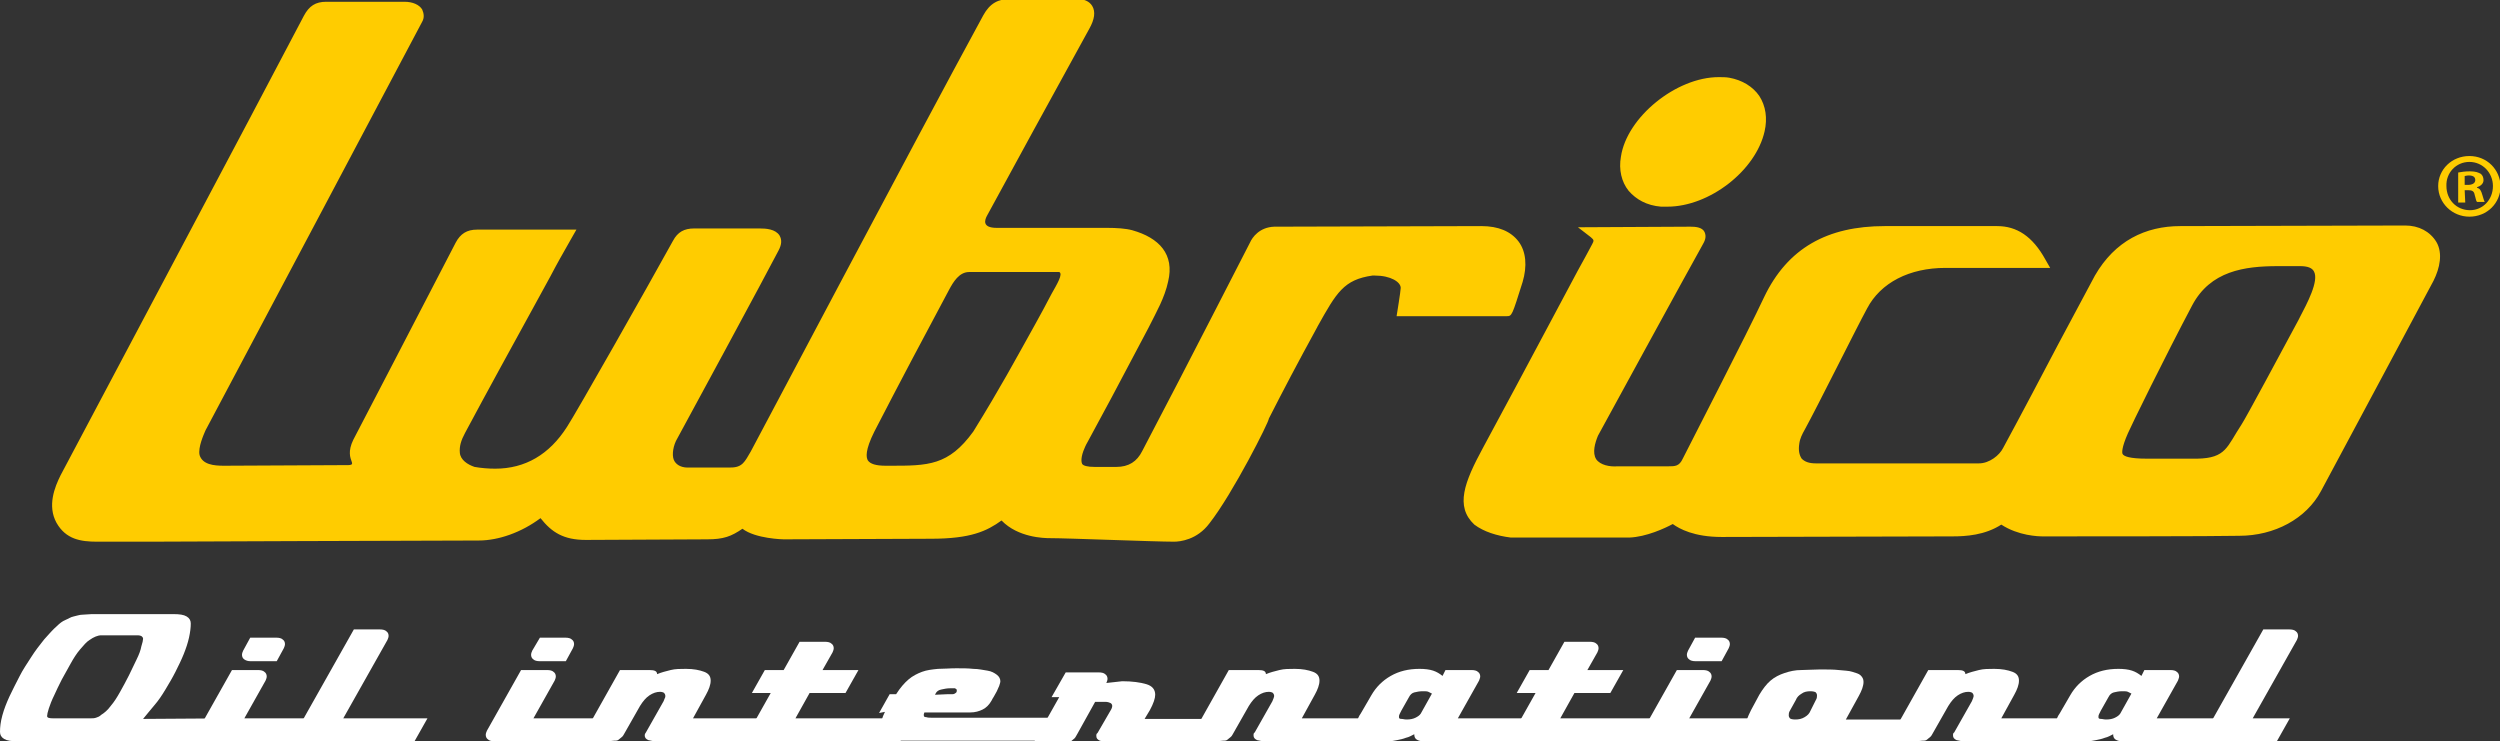 <?xml version="1.0" encoding="utf-8"?>
<!-- Generator: Adobe Illustrator 26.0.1, SVG Export Plug-In . SVG Version: 6.00 Build 0)  -->
<svg version="1.1" id="katman_1" xmlns="http://www.w3.org/2000/svg" xmlns:xlink="http://www.w3.org/1999/xlink" x="0px" y="0px"
	 viewBox="0 0 424.6 125.9" style="enable-background:new 0 0 424.6 125.9;" xml:space="preserve">
<rect x="0" y="0" width="424.6" height="125.9" fill="#333333" stroke="none"/>
<style type="text/css">
	.st0{fill:#FFCC00;}
	.st1{fill-rule:evenodd;clip-rule:evenodd;fill:#FFCC00;}
	.st2{fill:#FFFFFF;}
</style>
<g>
	<g>
		<g>
			<path class="st0" d="M205.4,88.9c-2.1,2.8-5,3.1-6,3.1c-3.3,0-18-0.6-21.1-0.6c-1,0-5.4-0.1-8.2-3c-2.5,1.8-5.2,3.1-12,3.1
				c-4.2,0-25,0.1-25,0.1c-0.1,0-4.8-0.1-7-1.8c-1.9,1.3-3.2,1.8-6,1.8l-20.6,0.1c-3.8,0-5.8-1.3-7.7-3.7c-3.2,2.4-7.1,3.8-10.5,3.8
				c-7.8,0-55.9,0.2-55.9,0.2c-5.9,0-8,0-8.9,0c-2.8,0-5.3-0.4-6.9-3.2c-1.6-2.9-0.3-6.1,0.7-8.1c4.1-7.8,33.2-62.5,41.3-78
				c0.9-1.7,2-2.4,3.8-2.4h0.2c2,0,11.2,0,13.1,0h0c1.4,0,2.5,0.5,3,1.3C72,2.3,72.1,3,71.7,3.7c-0.2,0.4-36.3,68.5-36.8,69.4
				c-0.3,0.7-1.3,2.9-1,4.2c0.5,1.6,2.4,1.8,4.1,1.8l20-0.1c3.8,0.1,0.1-0.4,2-4.3c0,0,12.6-24.2,17.4-33.5c0.8-1.5,1.9-2.2,3.6-2.2
				c2.1,0,16.9,0,16.9,0l-0.8,1.4c-1.7,3-2.4,4.2-3.6,6.5l-2.9,5.3c-3.9,7.1-7.8,14.2-11.6,21.3c-0.7,1.3-1,2.3-0.9,3.4
				c0.1,1.2,1.3,2,2.5,2.4c1.1,0.2,2.4,0.3,3.5,0.3c5.1,0,9.2-2.4,12.2-7.1c1.4-2.1,13.7-23.8,18-31.6c0.8-1.5,1.9-2.1,3.6-2.1
				l11.1,0c1.1,0,2.7,0.1,3.4,1.2c0.4,0.7,0.4,1.5-0.2,2.6c-1.2,2.4-17.1,31.8-17.4,32.3c-0.6,1.3-0.7,2.8-0.2,3.5
				c0.4,0.6,1.2,1.1,2.6,1c1.1,0,5.6,0,6.9,0c2,0,2.4-1,3.4-2.7c0.2-0.3,27.9-52.8,39.5-74.1c1.1-2,2.5-2.8,4.7-2.8c1.7,0,11,0,11,0
				c1.4,0,2.3,0.4,2.8,1.2c0.6,1,0.4,2.3-0.5,3.9c-4.1,7.4-15.4,28.1-17.4,31.8c-0.3,0.6-0.9,2,1.7,2c0,0,15,0,18.8,0
				c1.5,0,3.1,0.1,4.2,0.4c4.6,1.3,7.2,4.1,6.1,8.7c-0.6,2.8-2,5.2-3.2,7.6l-0.1,0.2c-2.1,4-4.2,7.9-6.3,11.9l-4.1,7.6
				c-0.3,0.5-0.5,1-0.7,1.5c-0.5,1.4-0.3,2-0.2,2.2c0.2,0.3,0.9,0.5,2.1,0.5c0.9,0,2.6,0,3.7,0c2.1,0,3.5-0.9,4.4-2.7
				c2-3.9,4.1-7.8,6.1-11.7c2.1-4,10.5-20.4,12.2-23.7c0.4-0.9,1.6-2.6,4.1-2.7c0.5,0,35.2-0.1,35.2-0.1c2.9,0,5,0.9,6.3,2.6
				s1.5,4.2,0.7,6.9c-1.8,5.7-1.8,5.8-2.7,5.8l-18.7,0c0,0,0.7-4.3,0.7-4.8c0-1-1.7-2.1-4.4-2.1l-0.4,0c-4.9,0.7-6.1,2.9-9.3,8.6
				l-0.1,0.2c-3.5,6.4-5.6,10.4-8.2,15.5C215.6,71.5,209.4,83.8,205.4,88.9z M251.9,76c3.7-6.9,7.5-13.9,11.2-20.9l4.8-9
				c0.8-1.4,2.5-4.6,2.5-4.6c0.3-0.6,0.4-0.7-0.2-1.2l-2.2-1.7l19.1-0.1c0.9,0,2,0.1,2.4,0.9c0.4,0.9,0,1.6-0.4,2.3
				c-2.2,3.9-17.1,31.2-17.1,31.2c-0.2,0.4-0.4,0.7-0.6,1.1c-0.5,1.2-1,2.9-0.3,4c0.7,1,2.3,1.3,3.6,1.2l8.6,0c1.2,0,1.9,0,2.5-1.3
				c1.6-3.2,10.9-21.2,13.8-27.4c4-8.4,10.8-12.1,20.5-12.1l19.1,0c3.3,0,6,1.7,8.2,5.7l0.8,1.4l-8.1,0l-9.7,0
				c-6.1,0-11,2.5-13.3,6.9c-1.8,3.3-8.4,16.6-10.6,20.6c-0.4,0.7-0.8,1.5-0.9,2.3c-0.2,1.2,0,2,0.4,2.6c0.5,0.5,1.2,0.8,2.4,0.8
				c4.8,0,8.6,0,12.4,0l15.3,0c1.8,0,3.5-1.4,4.1-2.6c3.2-5.9,6.3-11.8,9.4-17.7c0,0,5.4-10.1,6.2-11.6c3.4-5.9,8.6-8.4,14.5-8.4
				l38.2-0.1c2.3,0,4.2,1,5.3,2.8c1.1,1.9,0.6,4.4-0.5,6.6c-2,3.8-14.4,26.9-19.1,35.7c-2.5,4.7-7.9,7.6-13.9,7.6
				c-3.8,0.1-28,0.1-31.8,0.1l-1.6,0c-0.7,0-4.1-0.1-7-2c-2.8,1.8-6,2-8.3,2c-4.4,0-39.2,0.1-39.2,0.1c-4.7,0-7.2-1.4-8.3-2.2
				c-1.3,0.7-4.5,2.2-7.4,2.3c-0.2,0-18.3,0-20.1,0l0,0c-2.4-0.3-4.6-1-6.2-2.2C247.1,86,248.7,81.9,251.9,76z M164.6,46.2
				c-1.7,0-2.7,1.7-3.4,3c-4.7,8.8-8,15-12.7,24.1c-1.6,3.2-1.4,4.4-1.1,4.9c0.4,0.6,1.4,0.9,3,0.9h0.8c6.4,0,9.9,0,14.1-5.8
				c4.7-7.6,7.1-12.1,10.5-18.2c0.9-1.6,1.8-3.3,2.8-5.2c0.9-1.6,2-3.4,1.3-3.7C176.9,46.2,167.3,46.2,164.6,46.2z M386.9,45.2
				c-5.7,0-11.5,0.8-14.6,6.7c-4.6,8.7-10.4,20.5-10.9,21.7c-1.1,2.5-1,3.3-0.9,3.5c0.2,0.4,1.2,0.8,4.1,0.8l8.6,0
				c4.9-0.1,5-2,7.5-5.8c0.8-1.2,7-12.8,9.7-17.8l0.2-0.4c1.2-2.3,3.3-6.2,2.4-7.8c-0.3-0.6-1.1-0.9-2.3-0.9c0,0,0,0-0.1,0
				c-0.5,0-1.1,0-1.8,0C388.4,45.2,387.7,45.2,386.9,45.2z"/>
			<path class="st0" d="M283.2,35.1c-0.4,0-0.7,0-1.1,0c-2.4-0.2-4.2-1.2-5.5-2.7c-1.2-1.5-1.7-3.6-1.3-5.8
				c1-6.7,9.4-13.5,16.6-13.5c0.6,0,1.2,0,1.8,0.1c2.2,0.4,4,1.5,5.1,3.1c1.1,1.7,1.4,3.8,0.9,6C298.2,29,290.3,35.1,283.2,35.1
				L283.2,35.1z"/>
		</g>
		<path class="st1" d="M418.6,32.3h0.6c0.7,0,1,0.2,1.1,0.8c0.2,0.6,0.2,1,0.4,1.2h1.3c-0.1-0.2-0.2-0.5-0.4-1.2
			c-0.2-0.7-0.4-1.1-0.9-1.2v-0.1c0.6-0.2,1.1-0.6,1.1-1.2c0-0.5-0.2-0.9-0.5-1.1c-0.4-0.2-0.8-0.4-1.8-0.4c-0.8,0-1.5,0.1-2,0.2
			v5.1h1.2L418.6,32.3L418.6,32.3z M418.6,29.9c0.1,0,0.3-0.1,0.7-0.1c0.8,0,1.1,0.3,1.1,0.8c0,0.5-0.5,0.8-1.2,0.8h-0.6L418.6,29.9
			L418.6,29.9z M419.4,26.5c-3,0-5.3,2.3-5.3,5.1c0,2.9,2.4,5.2,5.3,5.2c3,0,5.3-2.3,5.3-5.2C424.6,28.8,422.4,26.5,419.4,26.5
			L419.4,26.5z M419.4,27.5c2.3,0,4,1.9,4,4.1c0,2.3-1.7,4.1-3.9,4.1c-2.3,0-4-1.8-4-4.1C415.4,29.4,417.1,27.5,419.4,27.5
			L419.4,27.5z"/>
	</g>
	<g>
		<path class="st2" d="M39.4,122l-2.3,3.9H3c-1.1,0-1.8-0.1-2.3-0.4c-0.5-0.3-0.7-0.7-0.7-1.2c0-0.8,0.1-1.7,0.4-2.8
			s0.7-2.1,1.2-3.2c0.5-1.1,1.1-2.2,1.7-3.4c0.6-1.2,1.3-2.2,2-3.3s1.4-2,2.2-3c0.8-0.9,1.5-1.7,2.2-2.3c0.4-0.4,0.9-0.8,1.4-1
			s0.9-0.5,1.4-0.6s1-0.3,1.5-0.3s1.1-0.1,1.6-0.1h13.8c1.1,0,1.8,0.1,2.3,0.4c0.5,0.3,0.7,0.7,0.7,1.2c0,0.7-0.1,1.5-0.3,2.4
			c-0.2,0.9-0.5,1.8-0.9,2.8c-0.4,1-0.9,2-1.4,3c-0.5,1-1.1,2-1.7,3s-1.2,1.9-1.9,2.7s-1.3,1.6-1.9,2.3L39.4,122L39.4,122z
			 M15.4,122c0.3,0,0.6,0,0.9-0.1s0.6-0.2,0.9-0.5c0.5-0.3,1.1-0.8,1.6-1.5c0.6-0.7,1.1-1.5,1.6-2.4s1-1.8,1.5-2.8s0.9-1.9,1.3-2.7
			c0.4-0.8,0.7-1.6,0.8-2.2c0.2-0.6,0.3-1.1,0.3-1.3c0-0.2-0.1-0.3-0.2-0.4s-0.4-0.2-0.7-0.2h-6.2c-0.6,0-1.3,0.3-2,0.8
			c-0.5,0.3-1,0.9-1.6,1.6s-1.1,1.5-1.6,2.4s-1,1.8-1.5,2.7c-0.5,1-0.9,1.8-1.3,2.7c-0.4,0.8-0.7,1.6-0.9,2.2S8,121.4,8,121.6
			c0,0.3,0.3,0.4,1,0.4H15.4z"/>
		<path class="st2" d="M41.5,122h14.3l-2.2,3.9H34.9c-0.5,0-0.8-0.1-1.1-0.3c-0.3-0.2-0.4-0.5-0.4-0.8c0-0.2,0.1-0.5,0.2-0.7
			l5.8-10.3h4.4c0.5,0,0.9,0.1,1.1,0.3c0.3,0.2,0.4,0.5,0.4,0.8c0,0.2-0.1,0.5-0.2,0.7L41.5,122z M42.5,108.3h4.4
			c0.5,0,0.9,0.1,1.1,0.3c0.3,0.2,0.4,0.5,0.4,0.8c0,0.2-0.1,0.5-0.2,0.7l-1.2,2.2h-4.4c-0.5,0-0.8-0.1-1.1-0.3
			c-0.3-0.2-0.4-0.5-0.4-0.8c0-0.2,0.1-0.5,0.2-0.7L42.5,108.3z"/>
		<path class="st2" d="M58.3,122h14.3l-2.2,3.9H51.7c-0.5,0-0.9-0.1-1.1-0.3c-0.3-0.2-0.4-0.5-0.4-0.8c0-0.2,0.1-0.5,0.2-0.7
			l9.7-17.2h4.4c0.5,0,0.9,0.1,1.1,0.3c0.3,0.2,0.4,0.5,0.4,0.8c0,0.2-0.1,0.5-0.2,0.7L58.3,122z"/>
		<path class="st2" d="M90.6,122h14.3l-2.2,3.9H84c-0.5,0-0.9-0.1-1.1-0.3c-0.3-0.2-0.4-0.5-0.4-0.8c0-0.2,0.1-0.5,0.2-0.7l5.8-10.3
			h4.4c0.5,0,0.9,0.1,1.1,0.3c0.3,0.2,0.4,0.5,0.4,0.8c0,0.2-0.1,0.5-0.2,0.7L90.6,122z M91.7,108.3H96c0.5,0,0.9,0.1,1.1,0.3
			c0.3,0.2,0.4,0.5,0.4,0.8c0,0.2-0.1,0.5-0.2,0.7l-1.2,2.2h-4.4c-0.5,0-0.9-0.1-1.1-0.3c-0.3-0.2-0.4-0.5-0.4-0.8
			c0-0.2,0.1-0.5,0.2-0.7L91.7,108.3z"/>
		<path class="st2" d="M98.5,125.9l6.8-12.1h5c0.9,0,1.3,0.2,1.3,0.7c0.7-0.3,1.5-0.5,2.3-0.7c0.8-0.2,1.6-0.2,2.6-0.2
			c1.3,0,2.3,0.2,3.1,0.5s1.1,0.8,1.1,1.5c0,0.7-0.3,1.5-0.8,2.4l-2.2,4H132l-2.2,3.9h-18.4c-0.4,0-0.9-0.1-1.3-0.2
			c-0.4-0.2-0.6-0.4-0.6-0.8c0-0.2,0.1-0.4,0.2-0.5l3-5.3c0.1-0.2,0.1-0.3,0.2-0.5s0.1-0.2,0.1-0.4c0-0.2-0.1-0.4-0.2-0.5
			s-0.4-0.2-0.7-0.2c-0.6,0-1.2,0.2-1.8,0.6s-1.1,1-1.6,1.8l-2.5,4.4c-0.2,0.3-0.3,0.6-0.5,0.8s-0.4,0.3-0.6,0.5s-0.5,0.2-0.8,0.2
			s-0.7,0.1-1.1,0.1L98.5,125.9L98.5,125.9z"/>
		<path class="st2" d="M128.6,125.9c-0.5,0-0.8-0.1-1.1-0.3c-0.3-0.2-0.4-0.5-0.4-0.8c0-0.2,0.1-0.5,0.2-0.7l3.6-6.4h-3.2l2.2-3.9
			h3.2l2.7-4.8h4.3c0.5,0,0.9,0.1,1.1,0.3c0.3,0.2,0.4,0.5,0.4,0.8c0,0.2-0.1,0.5-0.2,0.7l-1.7,3h6.1l-2.2,3.9h-6.1l-2.4,4.3h20
			l-2.2,3.9L128.6,125.9L128.6,125.9z"/>
		<path class="st2" d="M149.3,121.1l1.8-3.2h1.1c0.7-1.1,1.4-1.9,2.1-2.5c0.7-0.6,1.5-1,2.3-1.3c0.8-0.3,1.7-0.4,2.7-0.5
			c1,0,2-0.1,3.1-0.1c1.1,0,2,0,2.9,0.1c0.9,0,1.7,0.2,2.4,0.3c0.7,0.1,1.2,0.4,1.6,0.7c0.4,0.3,0.6,0.7,0.6,1.1
			c0,0.2-0.1,0.5-0.2,0.8s-0.3,0.6-0.4,0.9c-0.2,0.3-0.3,0.6-0.5,0.9c-0.2,0.3-0.3,0.5-0.4,0.7c-0.4,0.7-0.9,1.2-1.5,1.5
			c-0.6,0.3-1.3,0.5-2.1,0.5H157c0,0.1-0.1,0.2-0.1,0.3c0,0.1,0,0.2,0,0.2c0,0.2,0.1,0.3,0.4,0.3c0.3,0.1,0.6,0.1,1,0.1H181
			l-2.2,3.9H153c-1.1,0-1.9-0.2-2.5-0.7c-0.6-0.4-0.9-1-0.9-1.8c0-0.6,0.2-1.4,0.7-2.4L149.3,121.1L149.3,121.1z M161,117.9
			c0.3,0,0.5,0,0.8,0c0.2,0,0.4-0.1,0.5-0.2c0.2-0.1,0.2-0.3,0.2-0.5c0-0.1-0.1-0.2-0.3-0.3c-0.2,0-0.5,0-0.9,0
			c-0.5,0-0.9,0.1-1.4,0.2s-0.8,0.3-1,0.7l-0.1,0.2L161,117.9L161,117.9z"/>
		<path class="st2" d="M190.6,115.7c1.7,0,3.1,0.2,4.1,0.5c1,0.3,1.5,0.9,1.5,1.8c0,0.6-0.3,1.5-0.9,2.6l-0.9,1.5h14.3l-2.2,3.9
			h-18.4c-0.4,0-0.9-0.1-1.3-0.2c-0.4-0.2-0.6-0.4-0.6-0.8c0-0.2,0-0.4,0.2-0.5l2.2-3.8c0.2-0.3,0.3-0.6,0.3-0.8
			c0-0.2-0.1-0.4-0.3-0.5s-0.5-0.2-0.9-0.2H186l-3,5.4c-0.2,0.3-0.3,0.6-0.5,0.8c-0.2,0.2-0.4,0.3-0.6,0.5s-0.5,0.2-0.8,0.2
			s-0.7,0.1-1.1,0.1h-4.5l4.4-7.8h-1.3l2.4-4.2h5.6c0.5,0,0.9,0.1,1.1,0.3c0.3,0.2,0.4,0.5,0.4,0.8c0,0.2-0.1,0.5-0.2,0.7
			L190.6,115.7L190.6,115.7z"/>
		<path class="st2" d="M201.9,125.9l6.8-12.1h5c0.9,0,1.3,0.2,1.3,0.7c0.7-0.3,1.5-0.5,2.3-0.7c0.8-0.2,1.6-0.2,2.6-0.2
			c1.3,0,2.3,0.2,3.1,0.5s1.1,0.8,1.1,1.5c0,0.7-0.3,1.5-0.8,2.4l-2.2,4h14.3l-2.2,3.9h-18.4c-0.4,0-0.9-0.1-1.3-0.2
			c-0.4-0.2-0.6-0.4-0.6-0.8c0-0.2,0-0.4,0.2-0.5l3-5.3c0.1-0.2,0.1-0.3,0.2-0.5c0-0.1,0.1-0.2,0.1-0.4c0-0.2-0.1-0.4-0.2-0.5
			s-0.4-0.2-0.7-0.2c-0.6,0-1.2,0.2-1.8,0.6s-1.1,1-1.6,1.8l-2.5,4.4c-0.2,0.3-0.3,0.6-0.5,0.8s-0.4,0.3-0.6,0.5s-0.5,0.2-0.8,0.2
			s-0.7,0.1-1.1,0.1L201.9,125.9L201.9,125.9z"/>
		<path class="st2" d="M233.8,125.9c-1.3,0-2.1-0.2-2.7-0.6c-0.5-0.4-0.8-1-0.8-1.6c0-0.4,0.1-0.8,0.2-1.2s0.3-0.9,0.6-1.3l1.8-3.1
			c0.8-1.4,1.9-2.5,3.3-3.3c1.4-0.8,3-1.2,4.9-1.2c0.9,0,1.7,0.1,2.3,0.3c0.6,0.2,1.1,0.5,1.6,0.9l0.5-1h4.4c0.5,0,0.9,0.1,1.1,0.3
			c0.3,0.2,0.4,0.5,0.4,0.8c0,0.2-0.1,0.4-0.2,0.7l-3.6,6.4h14.3l-2.2,3.9h-17.9c-0.5,0-0.9-0.1-1.2-0.3c-0.3-0.2-0.4-0.5-0.4-0.9
			c-0.4,0.2-0.9,0.5-1.4,0.6c-0.5,0.2-1,0.3-1.5,0.4s-1,0.2-1.4,0.2c-0.5,0-0.9,0.1-1.3,0.1L233.8,125.9L233.8,125.9z M243.2,117.8
			c-0.2-0.1-0.4-0.2-0.6-0.3c-0.2-0.1-0.5-0.1-1-0.1c-0.5,0-1,0.1-1.4,0.2s-0.7,0.4-0.9,0.8l-1.3,2.3c-0.1,0.2-0.2,0.4-0.3,0.6
			c-0.1,0.2-0.1,0.3-0.1,0.5s0.1,0.3,0.4,0.3s0.5,0.1,0.9,0.1c0.6,0,1.1-0.1,1.5-0.3s0.7-0.4,0.9-0.7L243.2,117.8z"/>
		<path class="st2" d="M258.5,125.9c-0.5,0-0.9-0.1-1.1-0.3c-0.3-0.2-0.4-0.5-0.4-0.8c0-0.2,0.1-0.5,0.2-0.7l3.6-6.4h-3.2l2.2-3.9
			h3.2l2.7-4.8h4.3c0.5,0,0.9,0.1,1.1,0.3c0.3,0.2,0.4,0.5,0.4,0.8c0,0.2-0.1,0.5-0.2,0.7l-1.7,3h6.1l-2.2,3.9h-6.1l-2.4,4.3h20
			l-2.2,3.9L258.5,125.9L258.5,125.9z"/>
		<path class="st2" d="M286.9,122h14.3l-2.2,3.9h-18.7c-0.5,0-0.9-0.1-1.1-0.3c-0.3-0.2-0.4-0.5-0.4-0.8c0-0.2,0.1-0.5,0.2-0.7
			l5.8-10.3h4.4c0.5,0,0.9,0.1,1.1,0.3c0.3,0.2,0.4,0.5,0.4,0.8c0,0.2-0.1,0.5-0.2,0.7L286.9,122z M287.9,108.3h4.4
			c0.5,0,0.9,0.1,1.1,0.3c0.3,0.2,0.4,0.5,0.4,0.8c0,0.2-0.1,0.5-0.2,0.7l-1.2,2.2H288c-0.5,0-0.9-0.1-1.1-0.3
			c-0.3-0.2-0.4-0.5-0.4-0.8c0-0.2,0.1-0.5,0.2-0.7L287.9,108.3z"/>
		<path class="st2" d="M298.8,118c0.6-1,1.2-1.8,1.9-2.4c0.7-0.6,1.5-1,2.4-1.3s1.8-0.5,2.8-0.5s2.1-0.1,3.2-0.1
			c1.2,0,2.3,0,3.2,0.1s1.7,0.1,2.3,0.3s1.1,0.3,1.4,0.6s0.5,0.6,0.5,1.1c0,0.7-0.3,1.5-0.8,2.4l-2.2,4h14.3l-2.2,3.9h-26.1
			c-1,0-1.8-0.2-2.3-0.7c-0.5-0.4-0.8-1-0.8-1.8c0-0.8,0.4-1.8,1-3L298.8,118z M308.4,118.9c0.2-0.3,0.2-0.6,0.2-0.8
			c0-0.2-0.1-0.4-0.2-0.5c-0.1-0.1-0.5-0.2-0.9-0.2c-0.6,0-1.1,0.1-1.5,0.4c-0.5,0.3-0.8,0.6-1,1.1l-1,1.8c-0.2,0.3-0.2,0.6-0.2,0.8
			c0,0.2,0.1,0.4,0.2,0.5s0.4,0.2,0.9,0.2c0.6,0,1.1-0.1,1.6-0.4s0.8-0.6,1-1.1L308.4,118.9z"/>
		<path class="st2" d="M320.7,125.9l6.8-12.1h5c0.9,0,1.3,0.2,1.3,0.7c0.7-0.3,1.5-0.5,2.3-0.7c0.8-0.2,1.6-0.2,2.6-0.2
			c1.3,0,2.3,0.2,3.1,0.5s1.1,0.8,1.1,1.5c0,0.7-0.3,1.5-0.8,2.4l-2.2,4h14.3l-2.2,3.9h-18.4c-0.4,0-0.9-0.1-1.3-0.2
			c-0.4-0.2-0.6-0.4-0.6-0.8c0-0.2,0-0.4,0.2-0.5l3-5.3c0.1-0.2,0.1-0.3,0.2-0.5c0-0.1,0.1-0.2,0.1-0.4c0-0.2-0.1-0.4-0.2-0.5
			s-0.4-0.2-0.7-0.2c-0.6,0-1.2,0.2-1.8,0.6s-1.1,1-1.6,1.8l-2.5,4.4c-0.2,0.3-0.3,0.6-0.5,0.8s-0.4,0.3-0.6,0.5s-0.5,0.2-0.8,0.2
			s-0.7,0.1-1.1,0.1L320.7,125.9L320.7,125.9z"/>
		<path class="st2" d="M352.5,125.9c-1.3,0-2.1-0.2-2.7-0.6c-0.5-0.4-0.8-1-0.8-1.6c0-0.4,0.1-0.8,0.2-1.2s0.3-0.9,0.6-1.3l1.8-3.1
			c0.8-1.4,1.9-2.5,3.3-3.3c1.4-0.8,3-1.2,4.9-1.2c0.9,0,1.7,0.1,2.3,0.3c0.6,0.2,1.1,0.5,1.6,0.9l0.5-1h4.4c0.5,0,0.9,0.1,1.1,0.3
			c0.3,0.2,0.4,0.5,0.4,0.8c0,0.2-0.1,0.4-0.2,0.7l-3.6,6.4h14.3l-2.2,3.9h-17.9c-0.5,0-0.9-0.1-1.2-0.3c-0.3-0.2-0.4-0.5-0.4-0.9
			c-0.4,0.2-0.9,0.5-1.4,0.6c-0.5,0.2-1,0.3-1.5,0.4s-1,0.2-1.4,0.2c-0.5,0-0.9,0.1-1.3,0.1L352.5,125.9L352.5,125.9z M362,117.8
			c-0.2-0.1-0.4-0.2-0.6-0.3c-0.2-0.1-0.5-0.1-1-0.1c-0.5,0-1,0.1-1.4,0.2s-0.7,0.4-0.9,0.8l-1.3,2.3c-0.1,0.2-0.2,0.4-0.3,0.6
			c-0.1,0.2-0.1,0.3-0.1,0.5s0.1,0.3,0.4,0.3s0.5,0.1,0.9,0.1c0.6,0,1.1-0.1,1.5-0.3s0.7-0.4,0.9-0.7L362,117.8z"/>
		<path class="st2" d="M382.6,122h6.3l-2.2,3.9H376c-0.5,0-0.9-0.1-1.1-0.3c-0.3-0.2-0.4-0.5-0.4-0.8c0-0.2,0.1-0.5,0.2-0.7
			l9.7-17.2h4.4c0.5,0,0.9,0.1,1.1,0.3c0.3,0.2,0.4,0.5,0.4,0.8c0,0.2-0.1,0.5-0.2,0.7L382.6,122z"/>
	</g>
</g>
</svg>
